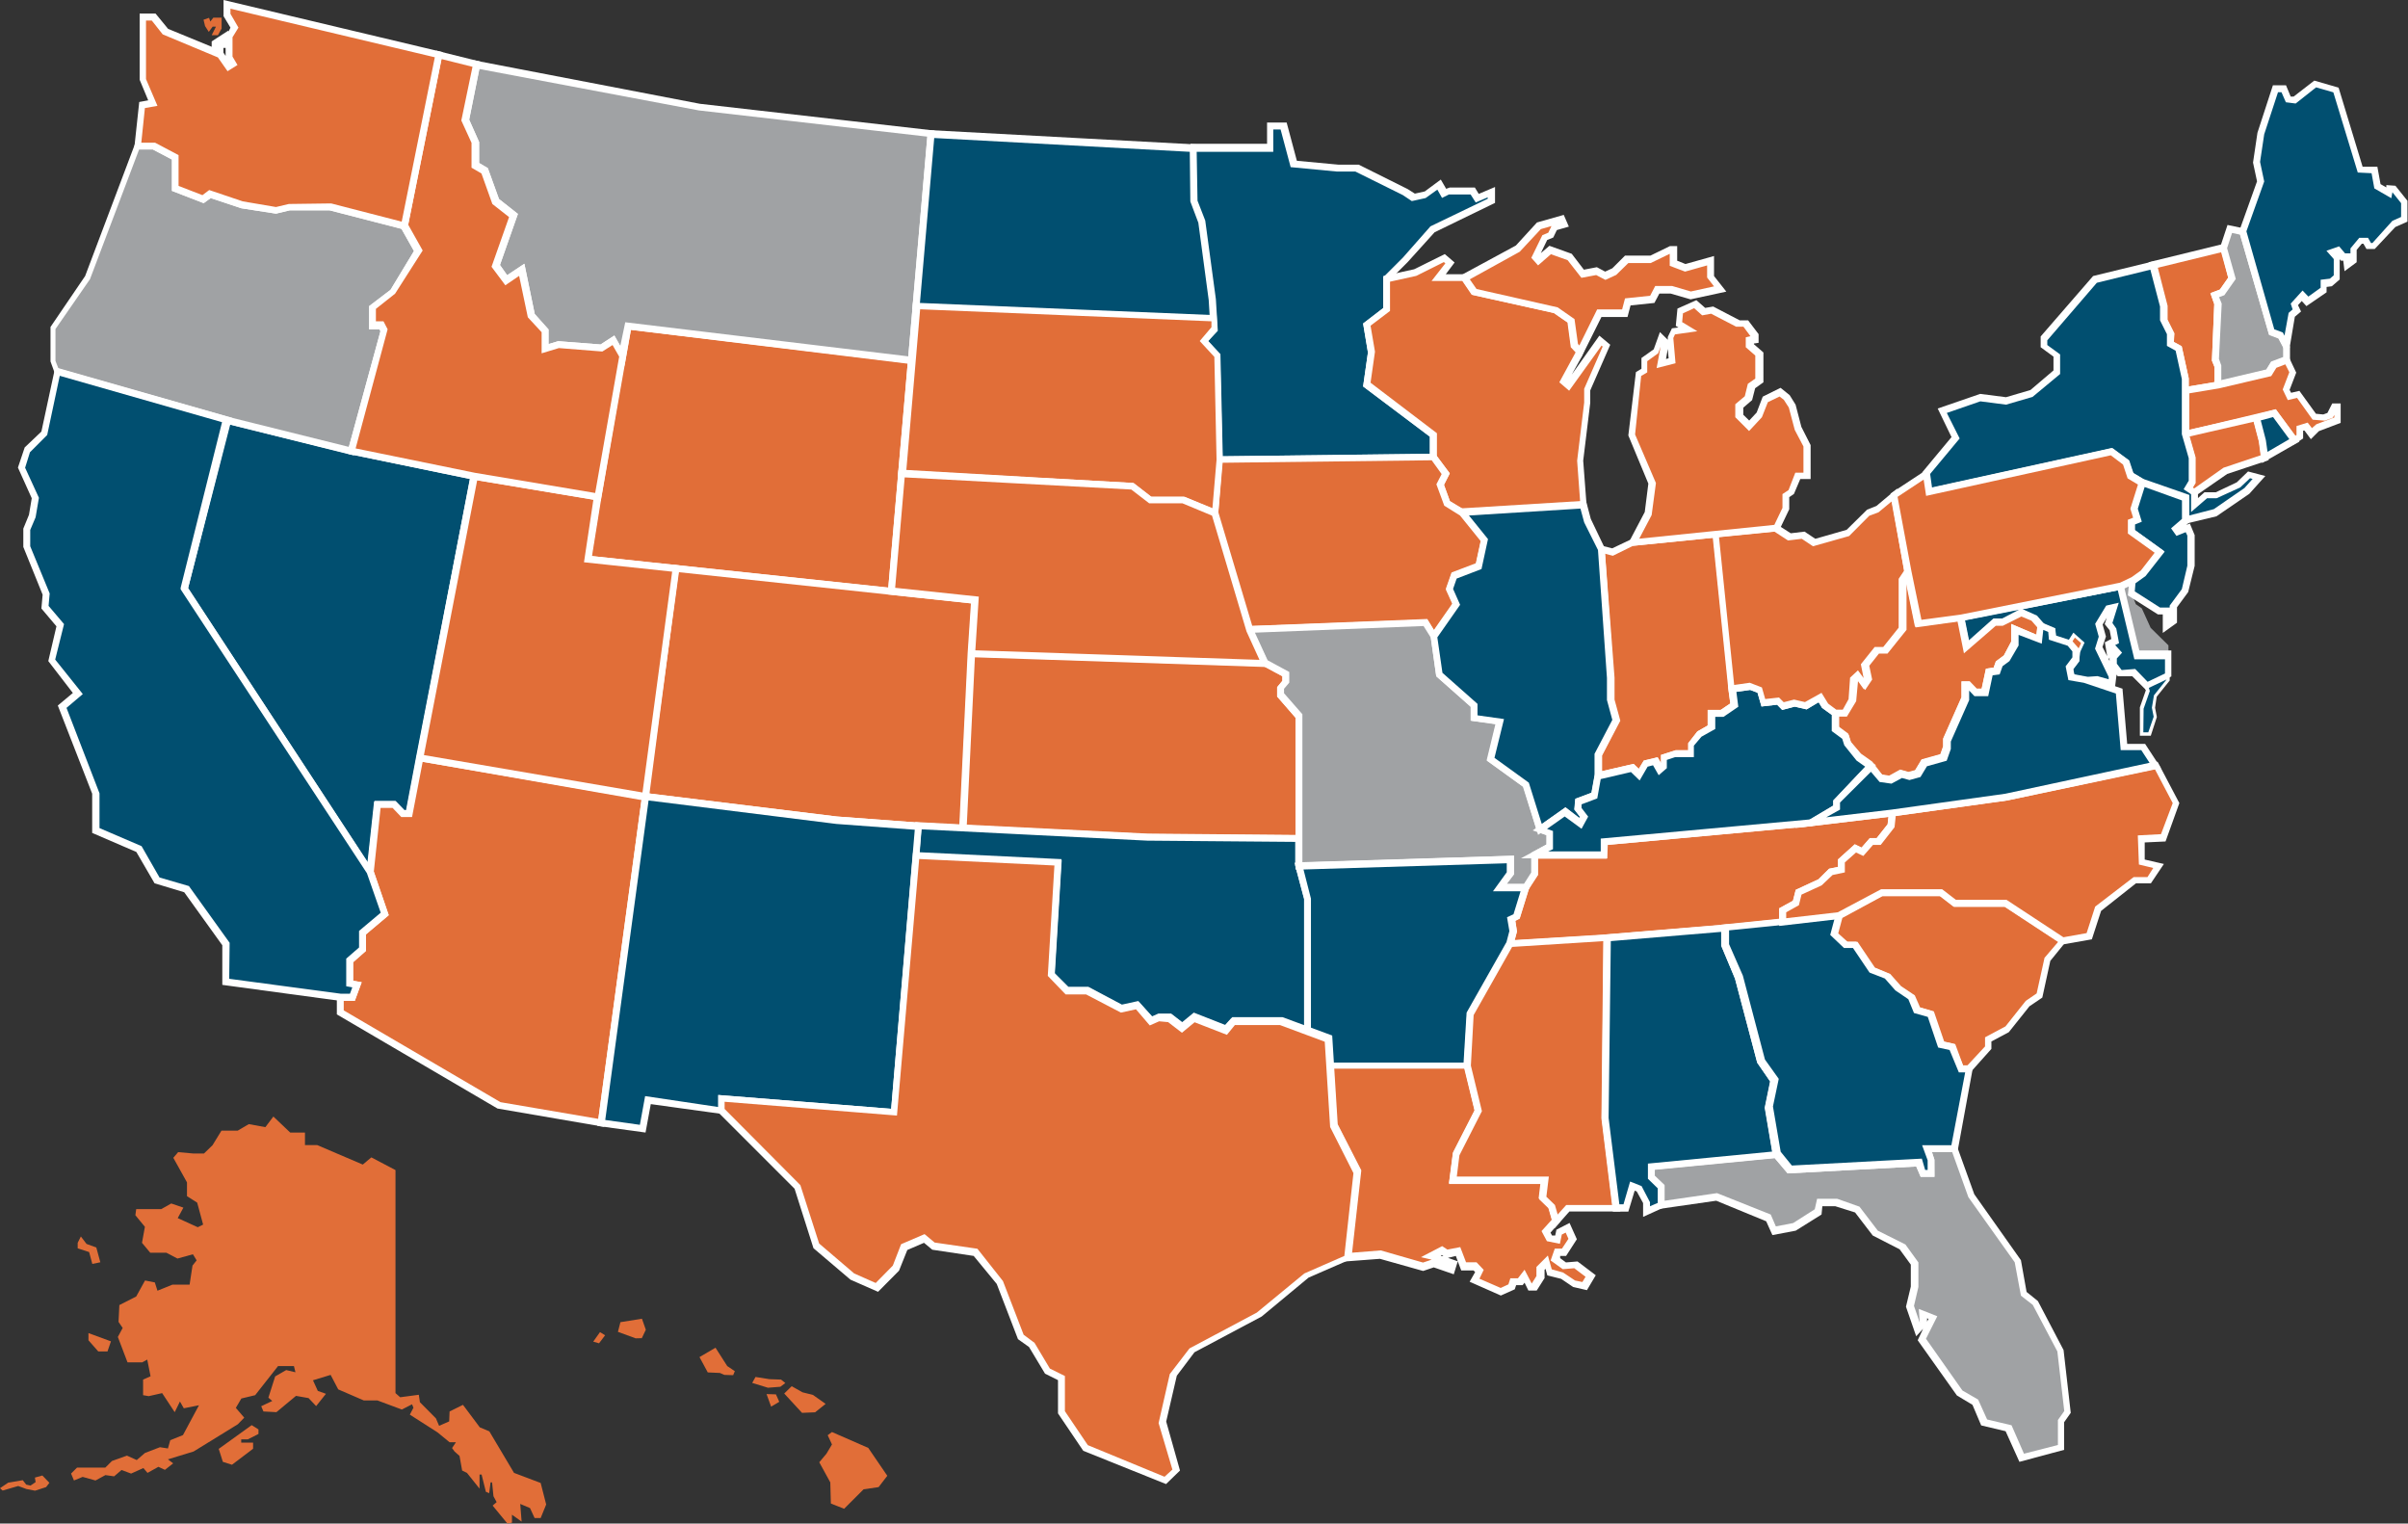 <svg id="Layer_1" data-name="Layer 1" xmlns="http://www.w3.org/2000/svg" viewBox="0 0 174.5 110.39"><rect x="0" y="0" width="174.5" height="110.39" fill="#333333" stroke="none"/><defs><style>.cls-1{fill:#e16e38;}.cls-2{fill:#fff;}.cls-3{fill:#a0a2a4;}.cls-4{fill:#014f70;}</style></defs><g id="Wyoming"><polygon class="cls-1" points="45.51 23.63 45.13 25.79 43.33 36 42.61 40.51 48.99 41.19 64.6 42.85 66.05 26.09 45.51 23.63"/><path class="cls-2" d="M64.82,43.12l-22.5-2.39L43.08,36l2.23-12.61,21,2.53ZM42.9,40.29l21.47,2.28,1.41-16.26L45.72,23.9,43.58,36.05Z"/></g><g id="Montana"><polygon class="cls-3" points="66.39 22.19 66.39 22.19 67.47 9.68 50.67 7.77 34.55 4.66 33.7 8.7 34.43 10.29 34.43 11.96 35.11 12.35 35.91 14.58 37.2 15.59 35.91 19.24 36.65 20.28 37.78 19.52 38.47 22.87 39.5 23.97 39.5 25.27 40.48 24.98 43.59 25.22 44.48 24.66 45.13 25.79 45.51 23.63 66.05 26.09 66.39 22.19 66.39 22.19"/><path class="cls-2" d="M45.25,26.52,44.39,25l-.74.47-3.15-.25-1.25.38V24.07l-1-1.08-.63-3-1,.68-1-1.34,1.27-3.6-1.21-.95-.79-2.21-.72-.42V10.35l-.74-1.62.91-4.36L50.72,7.52l17,1.94L66.27,26.38l-.25,0L45.72,23.9Zm.06-3.17,20.51,2.47L67.2,9.9,50.64,8,34.74,5,34,8.67l.72,1.62v1.52l.63.37.81,2.24,1.37,1.08-1.3,3.7.52.74L38,19.11l.75,3.64,1,1.12v1.06l.7-.21,3.07.24,1-.65.43.76Z"/></g><g id="North_Dakota" data-name="North Dakota"><polygon class="cls-4" points="87.11 16.03 86.53 14.55 86.47 10.71 67.47 9.68 66.39 22.19 87.95 23.08 87.86 21.67 87.11 16.03"/><path class="cls-2" d="M88.22,23.34l-22.11-.92,1.13-13,19.48,1.05.06,4L87.35,16l.76,5.64ZM66.66,22l21,.87-.07-1.14-.75-5.59-.58-1.54L86.22,11,67.7,10Z"/></g><g id="Minnesota"><polygon class="cls-4" points="100.49 22.4 100.49 20.2 101.84 18.85 103.72 16.63 108.01 14.54 108.01 13.93 106.98 14.36 106.66 13.84 104.97 13.84 104.62 14.01 104.25 13.38 103.27 14.11 102.4 14.3 101.82 13.92 98.32 12.18 96.88 12.18 93.73 11.88 92.99 9.13 92.02 9.13 92.02 10.71 86.47 10.71 86.53 14.55 87.11 16.03 87.86 21.67 87.95 23.08 87.95 23.08 87.95 23.08 88 23.84 87.23 24.71 88.19 25.76 88.37 33.32 103.88 33.13 103.88 31.52 99.05 27.84 99.39 25.48 99.05 23.49 100.49 22.4"/><path class="cls-2" d="M88.12,33.57,88,25.86l-1.06-1.15.85-1-.13-2.07-.75-5.62-.58-1.51-.06-4.09h5.55V8.88h1.42l.74,2.77,3,.28h1.48l3.55,1.77.52.33.72-.16,1.16-.86.39.67.25-.09h1.83l.28.46,1.18-.5V14.7l-4.38,2.13L102,19l-1.29,1.29v2.22L99.32,23.6l.32,1.88-.32,2.25,4.81,3.66v2Zm-.56-8.86.88.95.17,7.4,15-.18V31.64L98.78,28l.35-2.46-.35-2.1,1.46-1.12V20.09l1.42-1.42,2-2.27,4.15-2V14.3l-.87.37-.37-.58H105l-.5.25-.34-.6-.85.61-1,.22-.66-.44-3.43-1.7H96.88l-3.35-.32L92.8,9.38h-.53V11H86.72l.06,3.54.56,1.44.77,5.69.14,2.3Z"/></g><g id="Wisconsin"><polygon class="cls-1" points="106.84 21.13 106.14 20.12 104.28 20.12 105.07 19.05 104.66 18.7 102.53 19.76 100.49 20.2 100.49 22.4 99.05 23.49 99.39 25.48 99.05 27.84 103.88 31.52 103.88 33.13 104.77 34.32 104.37 35.11 104.86 36.47 105.97 37.16 114.74 36.62 114.5 33.39 115 29.23 115 28.27 116.41 25.09 115.97 24.73 113.65 27.97 113.35 27.66 114.36 25.85 114.52 25.48 114.11 25.05 113.86 23.23 112.73 22.44 106.84 21.13"/><path class="cls-2" d="M105.9,37.41l-1.24-.77-.57-1.55.38-.74-.84-1.14V31.64L98.78,28l.35-2.46-.35-2.1,1.46-1.12V20l2.24-.49,2.22-1.1.71.61-.64.85h1.5l.72,1,5.88,1.33,1.22.85.26,1.84.46.5-.22.51-.69,1.24,2-2.82.79.66-1.45,3.31v.9l-.51,4.19.26,3.43Zm-.83-1.1,1,.59,8.44-.52-.22-3,.51-4.21v-1l1.34-3.06-.08-.07-2.35,3.27L113,27.7l1.18-2.17-.35-.37-.24-1.79-1-.69-5.94-1.32-.68-1h-2.23l1-1.28-.11-.09-2,1-1.9.42v2.12L99.32,23.6l.32,1.88-.32,2.25,4.81,3.66v1.66l.93,1.25-.42.83Z"/></g><g id="Iowa"><polygon class="cls-1" points="104.77 34.32 103.88 33.13 88.37 33.32 88.03 37.17 90.56 45.65 103.29 45.15 103.92 46.15 105.54 43.82 105.05 42.72 105.38 41.75 107.17 41.08 107.58 39.16 105.97 37.16 104.86 36.47 104.37 35.11 104.77 34.32"/><path class="cls-2" d="M103.91,46.6l-.75-1.2-12.78.5-2.6-8.7.36-4.13L104,32.88l1.06,1.42-.42.83.43,1.18,1.09.69,1.69,2.09-.47,2.17-1.8.69-.26.75.51,1.15Zm-.48-1.71.5.8,1.33-1.9-.48-1.06.41-1.17,1.76-.67.36-1.67-1.51-1.87-1.14-.71-.57-1.55.38-.74-.72-1-15.15.18-.31,3.59,2.46,8.24Z"/></g><g id="Colorado"><polygon class="cls-1" points="64.6 42.85 48.99 41.19 46.77 57.71 60.63 59.41 66.56 59.85 69.8 60.02 70.41 47.37 70.67 43.49 64.6 42.85"/><path class="cls-2" d="M70,60.29l-3.5-.19-5.93-.44L46.49,57.92l2.28-17,22.16,2.36-.27,4.11Zm-23-2.8,13.61,1.67,5.91.44,3,.16.6-12.41.24-3.63L49.2,41.46Z"/></g><g id="Kansas"><polygon class="cls-1" points="69.8 60.02 83.16 60.68 94.13 60.77 94.13 51.9 92.8 50.37 92.8 49.87 93.19 49.42 93.19 48.89 91.67 48.08 70.41 47.37 69.8 60.02"/><path class="cls-2" d="M94.38,61l-11.22-.1-13.62-.67.64-13.15,21.61.74,1.64.89v.77l-.38.45v.32l1.33,1.52ZM70.06,59.79l13.11.64,10.71.09V52l-1.33-1.53v-.68l.38-.46V49l-1.33-.72-20.95-.7Z"/></g><g id="Nevada"><polygon class="cls-4" points="25.46 32.68 16.46 30.44 13.36 42.65 26.84 63.19 27.36 58.31 28.05 58.31 28.55 58.31 29.19 58.97 29.65 58.97 30.43 54.91 34.38 34.51 25.46 32.68"/><path class="cls-2" d="M27,63.91,13.09,42.7l0-.11,3.16-12.45,9.25,2.3,9.15,1.87L29.86,59.22h-.78l-.63-.66h-.87ZM13.63,42.61l13,19.86.48-4.41h1.52l.64.66h.15l.73-3.86,3.91-20.15L25.4,32.92l-8.76-2.17Z"/></g><g id="Arizona"><polygon class="cls-1" points="46.7 57.7 30.43 54.91 29.65 58.97 29.19 58.97 28.55 58.31 27.36 58.31 26.84 63.19 27.88 66.24 26.27 67.6 26.27 68.79 25.34 69.61 25.34 71.27 25.87 71.36 25.53 72.27 24.66 72.27 24.66 73.36 36.18 80.1 43.58 81.36 46.77 57.71 46.7 57.7"/><path class="cls-2" d="M43.79,81.65l-7.74-1.33L24.41,73.5V72h.95l.17-.46-.44-.08v-2l.93-.81v-1.2l1.57-1.32-1-2.94.56-5.16h1.52l.64.66h.15l.78-4.1,16.82,2.87Zm-7.52-1.79,7.09,1.21,3.13-23.15L30.63,55.2l-.77,4h-.78l-.63-.66h-.87l-.49,4.61,1.08,3.15-1.65,1.39V68.9l-.93.82v1.34l.62.11-.5,1.35h-.8v.69Z"/></g><g id="Utah"><polygon class="cls-1" points="46.7 57.7 46.77 57.71 48.99 41.19 42.61 40.51 43.33 36 34.38 34.51 30.43 54.91 46.7 57.7"/><path class="cls-2" d="M47,58l-.34,0L30.14,55.11l4-20.89,9.44,1.58-.72,4.49,6.37.68ZM30.72,54.71l15.84,2.71,2.15-16-6.39-.68L43,36.21,34.58,34.8Z"/></g><g id="Oklahoma"><polygon class="cls-4" points="94.13 62.73 94.13 60.77 83.16 60.68 69.8 60.02 66.56 59.85 66.38 62.01 76.67 62.5 76.19 70.61 77.32 71.8 78.77 71.8 81.27 73.14 82.41 72.89 83.39 74.02 83.95 73.77 84.75 73.82 85.65 74.51 86.52 73.79 88.83 74.69 89.37 74.02 92.8 74.02 94.77 74.76 94.77 65.11 94.13 62.73"/><path class="cls-2" d="M95,75.12l-2.26-.85H89.49l-.58.71-2.34-.91-.92.76-1-.77L84,74l-.68.3-1-1.17-1.09.24L78.7,72.05H77.22l-1.29-1.34.48-8-10.3-.49.22-2.66,3.48.18,13.36.66,11.21.1v2.16L95,65.11Zm-5.77-1.35,3.64,0,1.63.61V65.14l-.64-2.41V61l-10.72-.09-16.37-.82-.14,1.66,10.29.5-.5,8.25,1,1,1.45,0,2.43,1.29,1.19-.26,1,1.11.45-.2.93,0,.8.62.84-.69,2.27.89Z"/></g><g id="New_Mexico" data-name="New Mexico"><polygon class="cls-4" points="46.77 57.71 43.58 81.36 46.57 81.78 46.95 79.7 52.3 80.5 52.3 79.61 64.81 80.56 66.38 62.01 66.56 59.85 60.63 59.41 46.77 57.71"/><path class="cls-2" d="M46.78,82.06l-3.49-.48,3.27-24.15,14.1,1.73,6.16.46L66.63,62,65,80.83l-12.49-1v.91L47.16,80Zm-2.92-.91,2.51.35.38-2.08,5.3.79v-.87l12.53,1,1.71-20.22-5.68-.42L47,58Z"/></g><g id="Delaware"><polygon class="cls-3" points="157.14 47.52 157.14 46.76 155.85 45.49 155.21 44.08 154.78 43.78 154.47 43.01 154.56 42.04 153.66 42.46 154.87 47.52 157.14 47.52"/></g><g id="Maryland"><polygon class="cls-4" points="154.87 47.52 153.66 42.46 142.1 44.77 142.53 46.91 144.58 45.09 145.19 45.09 146.52 44.39 147.41 44.76 147.94 45.37 148.74 45.71 148.79 46.26 150.06 46.66 150.36 46.2 150.81 46.6 150.52 47.21 150.47 47.82 150.01 48.43 150.16 49.1 151.13 49.27 152.03 49.23 153.08 49.51 153.14 48.99 152.09 46.94 152.35 46.1 152.1 45.2 152.79 44.06 153.17 43.97 152.8 45.15 153.12 45.55 153.28 46.42 152.8 46.66 152.9 47.27 153.16 46.95 153.44 47.25 153.16 47.56 153.1 48.12 153.59 48.77 154.63 48.75 155.57 49.73 157.14 48.99 157.14 47.52 154.87 47.52"/><path class="cls-2" d="M155.52,50l-1-1-1.05,0-.09-.12,0,0-.11.89L152,49.48l-.86,0-1.2-.2-.2-1,.49-.65.07-.62.2-.43-.09-.09-.24.38-1.61-.52-.05-.56-.76-.34-.49-.57-.73-.3-1.34.67h-.51l-2.31,2-.56-2.82,12-2.4,1.22,5.1h2.32v1.88Zm-.79-1.53.9.93,1.26-.6V47.77h-2.22l-1.2-5-6.92,1.38,1,.47.49.56.89.38.05.53.92.3.35-.55.81.72-.34.73-.05.64-.44.58.08.39.81.15.88-.06.81.23,0-.17L151.82,47l.27-.87-.26-.93.8-1.32.91-.21-.46,1.47.28.4.2,1.06-.28.14.5.55-.38.42,0,.38.35.46Zm-1.92-.71.06.13,0-.25Zm-.45-.88.34.66-.17-1,.47-.24-.12-.63-.36-.45.15-.46-.3.49.24.87Zm-10-1.94.3,1.47,1.8-1.6h.64l1.3-.68Z"/></g><g id="Vermont"><polygon class="cls-1" points="160.72 27.9 160.72 26.52 160.55 26.08 160.71 22.01 160.5 21.39 161.03 21.18 161.75 20.17 161.13 17.97 156.01 19.22 156.78 22.16 156.78 23.21 157.28 24.16 157.28 24.93 157.88 25.26 158.36 27.48 158.36 28.29 160.72 27.9"/><path class="cls-2" d="M158.11,28.59V27.48l-.45-2.05-.63-.35v-.85l-.5-1v-1L155.7,19l5.6-1.37.72,2.54-.83,1.18-.38.14L161,22V22l-.16,4,.17.48v1.59Zm-.58-3.8.57.31.51,2.32V28l1.86-.31V26.57l-.18-.44.17-4.09-.28-.8.69-.26.6-.86L161,18.27l-4.63,1.13.71,2.76v1l.5,1Z"/></g><g id="New_Hampshire" data-name="New Hampshire"><polygon class="cls-3" points="160.72 27.9 164.39 27.03 164.75 26.45 165.7 26.09 165.7 25.11 165.28 24.32 164.63 24.08 162.52 16.78 161.59 16.59 161.13 17.97 161.75 20.17 161.03 21.18 160.5 21.39 160.71 22.01 160.55 26.08 160.72 26.52 160.72 27.9"/><path class="cls-2" d="M160.47,28.21V26.57l-.18-.44.17-4.09-.28-.8.69-.26.6-.86-.6-2.16.55-1.66,1.3.27,2.12,7.32.62.23.49,1v1.15l-1,.39-.37.6ZM160.8,26l.17.48v1.06l3.26-.77.35-.57.87-.33v-.74l-.34-.64-.68-.26L162.33,17l-.58-.12-.36,1.1.63,2.23-.83,1.18-.38.14L161,22V22Z"/></g><g id="Massachusetts"><polygon class="cls-1" points="167.69 30.17 166.53 28.55 165.89 28.7 165.65 28.21 166.13 26.96 165.7 26.09 164.75 26.45 164.39 27.03 160.72 27.9 158.36 28.29 158.36 31.46 163.52 30.28 164.82 29.94 166.27 31.89 166.68 31.66 166.64 31.05 167.1 30.91 167.48 31.4 167.91 30.97 169.37 30.42 169.37 29.43 169.16 29.43 168.84 30.07 168.39 30.23 167.69 30.17"/><path class="cls-2" d="M166.2,32.22l-1.48-2-1.13.3-5.48,1.25V28.08l2.57-.43,3.55-.84.35-.57,1.24-.47L166.4,27l-.48,1.25.11.21.6-.14,1.2,1.66.53.05.3-.11.35-.69h.61v1.41l-1.58.6-.58.58L167,31.2l-.1,0,0,.57Zm-1.28-2.57,1.42,1.92.08-.05,0-.65.81-.25.31.4.32-.28,1.3-.49v-.19l-.11.21-.58.21-.88-.07-1.13-1.58-.67.16-.37-.77.48-1.25-.29-.57-.65.25-.37.6-3.78.89-2.16.36v2.65L163.47,30Z"/></g><g id="Connecticut"><polygon class="cls-1" points="163.96 31.95 163.52 30.28 158.36 31.46 158.86 33.16 158.86 34.9 158.57 35.37 159.03 35.68 161.24 34.1 164.12 33.15 163.96 31.95"/><path class="cls-2" d="M159,36l-.79-.53.37-.62V33.2l-.56-1.92L163.7,30l.51,1.94.19,1.4-3,1Zm-.12-.68.11.08,2.14-1.51,2.69-.9-.13-1-.38-1.43-4.66,1.07.43,1.52V35Z"/></g><g id="New_York" data-name="New York"><polygon class="cls-4" points="162.98 34.41 162.23 35.13 160.63 35.89 159.85 35.89 159.03 36.61 159.03 35.68 158.57 35.37 158.86 34.9 158.86 33.16 158.36 31.46 158.36 28.29 158.36 27.48 157.88 25.26 157.28 24.93 157.28 24.16 156.78 23.21 156.78 22.16 156.01 19.22 151.81 20.25 148.11 24.54 148.11 25.1 149.04 25.78 149.04 26.99 147.24 28.52 145.37 29.07 143.5 28.82 140.75 29.77 141.73 31.73 139.58 34.32 139.76 35.63 153 32.72 154.04 33.51 154.36 34.46 155.21 34.97 158.4 36.08 158.4 37.71 160.53 37.17 162.79 35.61 163.7 34.6 162.98 34.41"/><path class="cls-2" d="M158.15,38V36.26l-3-1.06-1-.57-.33-1-.89-.67-13.38,2.94-.25-1.68,2.12-2.55-1-2.07,3.08-1.06,1.87.24,1.77-.52,1.67-1.42v-1l-.93-.68v-.78L151.68,20l4.51-1.1.84,3.24v1l.5,1v.63l.57.31.51,2.32v4l.5,1.74V35l-.2.33.37.25v.51l.47-.42h.82l1.52-.72.82-.79,1.25.33L163,35.78l-2.38,1.63Zm-3.58-3.75.77.46,3.31,1.15v1.49l1.78-.46,2.22-1.53.59-.66-.19-.05-.71.67-1.71.78h-.69l-1.16,1V35.81l-.54-.36.37-.62V33.2l-.5-1.74v-4l-.45-2.05-.63-.35v-.85l-.5-1v-1l-.7-2.67-3.88.95-3.59,4.17V25l.93.68V27.1l-2,1.66-1.92.56-1.86-.24-2.43.84.93,1.85-2.19,2.63.13.93,13.08-2.87,1.21.89Z"/></g><g id="Tennessee"><polygon class="cls-1" points="110.67 64.3 110.57 64.3 109.92 66.39 109.53 66.58 109.67 67.47 109.42 68.39 116.46 67.95 125 67.24 129.16 66.81 129.16 65.95 130.11 65.42 130.31 64.64 131.88 63.92 132.64 63.17 133.41 63.01 133.41 62.38 134.42 61.47 134.94 61.71 135.58 60.97 136.14 60.97 137.05 59.84 137.16 58.9 137.16 58.9 131.24 59.61 116.22 60.99 116.22 61.94 111.21 61.94 111.21 63.29 110.57 64.3 110.67 64.3"/><path class="cls-2" d="M109.09,68.66l.33-1.2-.17-1,.47-.22.51-1.66h-.11l.22-.36,0-.14h0l.53-.83V61.69h5v-.93l15.25-1.4,6.22-.74-.15,1.32-1,1.28h-.56l-.7.8-.53-.25-.81.72v.72l-.89.19-.79.75-1.46.67-.19.77-.92.51V67l-4.38.45-8.55.71Zm.72-1.94.12.77-.17.62,6.69-.41L125,67l3.93-.4v-.78l1-.55.2-.79,1.64-.76.78-.77.64-.13v-.54l1.22-1.1.49.24.6-.69H136l.79-1,.06-.54-5.6.67-14.8,1.36v1h-5v1.17l-.66,1-.67,2.16Z"/></g><g id="Missouri"><polygon class="cls-3" points="90.56 45.65 91.67 48.08 93.19 48.89 93.19 49.42 92.8 49.87 92.8 50.37 94.13 51.9 94.13 60.77 94.13 62.73 109.47 62.26 109.47 63.25 108.68 64.3 110.57 64.3 111.21 63.29 111.21 61.94 112.32 61.34 112.32 60.34 111.6 60.09 110.58 56.86 108.01 55.02 108.68 52.27 106.82 52.01 106.82 51.07 104.32 48.91 103.92 46.15 103.29 45.15 90.56 45.65"/><path class="cls-2" d="M110.71,64.55h-2.53l1-1.38v-.65L93.88,63V52l-1.33-1.53v-.68l.38-.46V49l-1.46-.78-1.29-2.85,13.25-.52.74,1.22.38,2.67L107.07,51v.83l1.92.27-.69,2.85,2.49,1.8,1,3.18.77.27v1.32l-1.11.61v1.27Zm-1.53-.5h1.25l.53-.83V61.79l1.11-.6v-.68l-.67-.23-1-3.26-2.63-1.9.64-2.64-1.8-.25v-1L104.08,49l-.4-2.81-.52-.83-12.22.48.92,2,1.57.85v.77l-.38.45v.32l1.33,1.52V62.47L109.72,62v1.34Z"/></g><g id="District_of_Columbia" data-name="District of Columbia"><polygon class="cls-1" points="150.81 46.6 150.36 46.2 150.06 46.66 150.52 47.21 150.81 46.6"/></g><g id="West_Virginia" data-name="West Virginia"><polygon class="cls-1" points="138.95 56.01 139.42 55.23 140.81 54.85 141.07 54.11 141.07 53.61 142.43 50.59 142.43 49.62 142.67 49.62 143.17 50.15 143.84 50.15 144.16 48.67 144.7 48.59 144.88 48.07 145.45 47.66 146.03 46.6 146.04 45.58 147.83 46.35 147.94 45.37 147.41 44.76 146.52 44.39 145.19 45.09 144.58 45.09 142.53 46.91 142.1 44.77 139.02 45.18 138.24 41.4 137.83 42.02 137.83 45.55 136.58 47.11 135.96 47.11 135.12 48.18 135.32 49.22 135.07 49.59 134.61 48.95 134.32 49.22 134.21 50.73 133.69 51.67 133 51.67 133 52.85 133.71 53.39 133.89 53.94 134.66 54.85 135.53 55.48 136.27 56.36 136.96 56.45 137.74 56.03 138.31 56.19 138.95 56.01"/><path class="cls-2" d="M137,56.71l-.86-.12-.82-1-.82-.58L133.65,54l-.15-.47-.76-.56V51.42h.8l.42-.76.11-1.56.57-.53.41.56-.2-1,1-1.25h.62l1.12-1.4V41.94l.79-1.18.85,4.14,3.08-.41.39,1.95,1.8-1.6h.64l1.38-.72,1.09.48.6.69L148,46.71,146.28,46l0,.77-.66,1.13-.5.37-.21.59-.51.07-.32,1.51h-1l-.38-.4,0,.69-1.33,3,0,.54-.3.85-1.43.4-.47.78-.8.22-.54-.15Zm-.61-.59.51.08.8-.44.6.17.48-.13.47-.78,1.36-.38.2-.57,0-.56,1.33-3V49.37h.59l.51.53h.36l.31-1.45.56-.08.16-.45.58-.43.53-1V45.21l1.83.78.06-.54-.42-.48-.73-.3-1.34.67h-.51l-2.31,2-.47-2.34-3.08.41-.7-3.42,0,.05v3.55l-1.38,1.72h-.62l-.7.88.21,1-.51.76-.51-.71h0l-.14,1.52-.58,1.07h-.6v.81l.69.51.18.58.74.87.82.58Z"/></g><g id="Arkansas"><polygon class="cls-4" points="108.68 64.3 109.47 63.25 109.47 62.26 94.13 62.73 94.77 65.11 94.77 74.76 96.25 75.3 96.37 77.25 106.33 77.25 106.54 73.5 109.42 68.39 109.67 67.47 109.53 66.58 109.92 66.39 110.57 64.3 108.68 64.3"/><path class="cls-2" d="M106.57,77.5H96.14l-.13-2-1.49-.54v-9.8l-.71-2.65L109.72,62v1.34l-.54.71h1.73l-.78,2.51-.32.16.12.77-.26,1-2.88,5.12Zm-10-.5h9.49l.22-3.63,2.89-5.11.21-.8-.17-1,.47-.22.51-1.66h-2l1-1.38v-.65L94.46,63,95,65.11v9.48l1.47.53Z"/></g><g id="New_Jersey" data-name="New Jersey"><polygon class="cls-4" points="155.21 34.97 154.62 36.83 154.87 37.62 154.43 37.8 154.43 38.52 156.48 39.99 155.29 41.51 154.56 42.04 154.47 43.01 156.45 44.27 156.98 44.27 156.98 45.37 157.5 44.99 157.5 43.92 158.37 42.76 158.79 41.01 158.79 38.75 158.56 38.23 157.84 38.53 157.69 38.32 158.4 37.71 158.4 36.08 155.21 34.97"/><path class="cls-2" d="M156.73,45.86V44.52h-.35l-2.18-1.38.12-1.24.8-.57,1-1.29-1.94-1.39v-1l.38-.15-.2-.65.69-2.19,3.6,1.26v1.93l-.22.19.26-.11.35.84V41l-.47,1.9L157.76,44v1.12Zm-.2-1.84h.7v.86l0,0v-1l.88-1.19.4-1.7V38.81l-.12-.25-.67.27-.39-.55.79-.68V36.26l-2.78-1-.49,1.54.29.94-.49.2v.42l2.15,1.55-1.39,1.77-.65.46-.06.71Z"/></g><g id="Oregon"><polygon class="cls-3" points="16.46 30.44 16.46 30.44 25.46 32.68 27.84 23.94 27.65 23.58 27 23.58 27 22.3 28.49 21.13 30.33 18.19 29.3 16.37 23.94 14.99 21.02 14.99 20.05 15.22 17.59 14.84 15.29 14.07 14.78 14.44 12.77 13.66 12.77 11.41 11.2 10.59 10 10.59 6.38 20.15 3.86 23.77 3.86 26.19 4.14 26.92 16.46 30.44 16.46 30.44"/><path class="cls-2" d="M25.64,33l-9.25-2.3L4,27.13l-.34-.94v-2.5L6.17,20l3.65-9.67,1.5,0,1.7.9v2.23l1.73.67.49-.37,2.43.82L20,15l.93-.22h3l5.5,1.42,1.15,2-2,3.13-1.39,1.1v.9h.55l.3.58ZM16.52,30.2l8.76,2.18L27.57,24l-.07-.14h-.75V22.18L28.3,21,30,18.19l-.9-1.6-5.23-1.35H21l-1,.24-2.51-.39-2.22-.74-.51.37-2.3-.89V11.56l-1.38-.73h-1l-3.56,9.4-2.5,3.61v2.31l.22.56Z"/></g><g id="Maine"><polygon class="cls-4" points="174.25 15.91 174.25 14.66 173.5 13.72 173.17 13.69 173.11 14 172.29 13.52 172.07 12.34 171.03 12.29 169.27 6.52 167.77 6.08 166.28 7.24 165.82 7.18 165.49 6.42 164.9 6.42 163.84 9.66 163.52 11.77 163.82 13.16 162.52 16.78 164.63 24.08 165.28 24.32 165.7 25.11 166.12 22.83 166.48 22.52 166.27 22.08 166.83 21.45 167.21 21.86 168.39 21.02 168.39 20.54 168.91 20.47 169.34 20.11 169.34 18.67 168.99 18.28 169.4 18.14 169.8 18.61 170.07 18.61 170.14 19.16 170.57 18.84 170.57 18.04 171.07 17.43 171.45 17.43 171.67 17.81 172.02 17.81 173.47 16.26 174.25 15.91"/><path class="cls-2" d="M165.81,25.86l-.7-1.33-.68-.26-2.17-7.5,1.3-3.63-.29-1.36.32-2.16,1.12-3.44h.95L166,7l.21,0,1.5-1.16,1.76.51,1.74,5.73,1.07,0,.23,1.26.42.24,0-.17.66.05.87,1.09v1.51l-.88.39-1.49,1.59h-.6l-.22-.38h-.12l-.37.45V19l-.88.65-.09-.76h-.17l-.09-.11v1.47l-.57.49-.38.05v.39l-1.46,1-.34-.37-.27.3.22.46-.45.38Zm-1-2,.62.23.12.23.3-1.65.29-.25L166,22l.86-.95.42.44.89-.64v-.58l.67-.08.28-.24V18.77l-.53-.6.92-.32.43.51h.39l0,.19V18l.64-.77h.63l.22.38h.1L173.37,16l.63-.28v-1l-.63-.79-.08.43-1.23-.71-.2-1.1-1-.05-1.77-5.81-1.25-.36L166.36,7.5l-.71-.09-.32-.73h-.25l-1,3.05-.3,2,.3,1.42-1.29,3.61Z"/></g><g id="California"><polygon class="cls-4" points="26.84 63.19 13.36 42.65 16.46 30.44 4.14 26.92 3.19 31.4 1.95 32.63 1.55 33.91 2.55 36.1 2.32 37.44 1.93 38.35 1.94 39.63 3.35 43.06 3.26 44.01 4.36 45.31 3.77 47.85 5.63 50.25 4.49 51.2 6.93 57.46 6.93 60.18 10.05 61.53 11.36 63.81 13.51 64.44 16.36 68.41 16.36 71.14 24.66 72.27 25.53 72.27 25.87 71.36 25.34 71.27 25.34 69.61 26.27 68.79 26.27 67.6 27.88 66.24 26.84 63.19"/><path class="cls-2" d="M25.71,72.52H24.66l-8.55-1.16V68.49l-2.76-3.84L11.2,64,9.88,61.73l-3.2-1.38V57.51L4.19,51.12l1.09-.91L3.5,47.9l.59-2.52L3,44.09l.09-1-1.4-3.46V38.3l.41-1,.2-1.2-1-2.22.49-1.46L3,31.27l1-4.66,12.81,3.66L13.63,42.61l13.44,20.5,1.1,3.21-1.65,1.39V68.9l-.93.82v1.34l.62.11Zm-9.1-1.6L24.69,72h.67l.17-.46-.44-.08v-2l.93-.81v-1.2l1.57-1.32-1-2.86L13.09,42.7l0-.11,3-12L4.33,27.23l-.91,4.29L2.17,32.77l-.35,1.12,1,2.18-.24,1.41-.39.92v1.18L3.6,43l-.08.9,1.12,1.32L4,47.79,6,50.29l-1.18,1,2.39,6.19V60l3.05,1.31,1.3,2.27,2.13.62,2.95,4.11Z"/></g><g id="Florida"><polygon class="cls-3" points="139.02 84.26 129.65 84.76 128.72 83.66 119.67 84.54 119.67 85.31 120.38 85.99 120.38 87.32 124.4 86.75 128.13 88.23 128.54 89.18 130.03 88.9 131.73 87.81 131.88 87.15 133.06 87.15 134.59 87.69 135.92 89.42 137.84 90.32 138.73 91.55 138.73 93.25 138.4 94.63 138.98 96.32 139.37 95.9 139.32 95.14 140.05 95.43 139.28 97.06 142.04 100.97 143.16 101.62 143.77 103.06 145.54 103.49 146.48 105.63 149.33 104.9 149.33 102.97 149.8 102.31 149.29 97.85 147.46 94.38 146.63 93.75 146.21 91.36 142.85 86.65 141.62 83.23 139.65 83.23 139.94 84.03 139.94 85.02 139.35 85.02 139.02 84.26"/><path class="cls-2" d="M146.34,105.92l-1-2.22-1.77-.42-.63-1.49-1.13-.68-2.84-4,.39-.83-.5.54-.74-2.14.35-1.46V91.63l-.81-1.11-1.95-1-1.28-1.67L133,87.4h-.94L132,88l-1.87,1.17-1.69.32-.45-1L124.37,87l-4.24.61V86.1l-.71-.69v-1.1l9.41-.91.93,1.1,9.42-.5.33.77h.18v-.7l-.4-1.09h2.5l1.28,3.55,3.38,4.78.41,2.3.82.66,1.86,3.55.52,4.55-.48.68v2ZM144,102.85l1.77.42.9,2.06,2.46-.63v-1.81l.46-.65-.5-4.32-1.78-3.37-.86-.67L146,91.46l-3.36-4.72-1.17-3.26H140l.18.55v1.24h-1l-.32-.75-9.32.5-.93-1.1-8.69.84v.44l.71.68V87l3.8-.55L128.32,88l.37.86,1.25-.24,1.57-1,.17-.76h1.46l1.61.57,1.33,1.74,2,1,.94,1.3v1.78l-.32,1.37.42,1.22,0,0-.07-1,1.34.53L139.57,97l2.64,3.75,1.14.66Zm-4.35-7.33v.24l.1-.2Z"/></g><g id="Louisiana"><polygon class="cls-1" points="112.89 90.75 113.36 90.77 113.67 90.33 113.99 89.82 113.62 89 113.01 89.32 112.89 89.87 112.31 89.75 112.06 89.28 112.77 88.48 112.46 87.42 111.8 86.78 111.95 85.52 105.28 85.52 105.52 83.65 107.12 80.5 106.33 77.25 96.37 77.25 96.64 81.62 98.34 84.94 97.65 91.14 100.04 90.95 103.12 91.84 103.9 91.58 105.19 92.02 105.33 91.55 104.72 91.33 103.69 91.1 104.49 90.68 104.84 90.91 105.66 90.75 106.06 91.81 106.89 91.81 107.21 92.15 106.86 92.76 108.76 93.6 109.52 93.24 109.64 92.87 110.17 92.87 110.48 92.47 110.87 93.26 111.17 93.26 111.63 92.54 111.63 91.9 112.08 91.45 112.28 92.21 113.17 92.43 114.08 93.05 114.84 93.2 115.26 92.48 114.19 91.67 113.36 91.73 112.71 91.26 112.89 90.75"/><path class="cls-2" d="M108.76,93.87l-2.26-1,.4-.7-.12-.12h-.89l-.25-.66-.29.94-1.45-.5-.77.26L100,91.21l-2.64.2L98.08,85l-1.69-3.34L96.11,77h10.42l.86,3.53-1.63,3.2-.19,1.54h6.67l-.18,1.42.62.6.37,1.25-.69.77.11.21.23,0,.09-.42.95-.49.53,1.18L113.49,91h-.43l0,.16.42.31.84-.07,1.32,1L115,93.48l-1-.23-.87-.59-1-.25-.13-.47-.07.06v.61l-.57.9h-.6l-.28-.57-.14.18h-.47l-.1.3Zm-1.55-1.22,1.54.67.56-.26.14-.44H110l.48-.62.52,1,.34-.54V91.8l.83-.83.28,1,.82.23.87.58.53.11.23-.38-.82-.62-.83.07-.88-.63.3-.86h.52l.47-.71-.2-.45-.28.14-.14.67-.94-.19-.39-.73.74-.82-.25-.87-.7-.68.13-1.1H105l.29-2.23,1.57-3.07-.72-3h-9.5l.25,4,1.71,3.34-.67,6,2.13-.17,3.06.88.63-.21-.78-.18,1.54-.8.38.25.93-.18.42,1.1H107l.52.55Zm-2.28-1.51.71.25L105.5,91Zm-.52-.13.19,0-.12-.08Z"/></g><g id="Mississippi"><polygon class="cls-1" points="116.33 81.02 116.46 67.95 109.42 68.39 106.54 73.5 106.33 77.25 107.12 80.5 105.52 83.65 105.28 85.52 111.95 85.52 111.8 86.78 112.46 87.42 112.77 88.48 113.61 87.53 117.13 87.53 116.33 81.02"/><path class="cls-2" d="M112.65,89l-.41-1.43-.7-.68.13-1.1H105l.29-2.23,1.57-3.07-.78-3.19.24-3.91,3-5.23,7.45-.46L116.57,81l.85,6.78h-3.69Zm-.59-2.29.62.6.2.69.62-.69h3.35L116.07,81l.14-12.81-6.63.42-2.79,4.94-.2,3.66.8,3.3-1.63,3.2-.19,1.54h6.67Z"/></g><g id="Alabama"><polygon class="cls-4" points="128.72 83.66 128.14 80.27 128.54 78.3 127.58 76.96 125.98 70.86 125 68.54 125 67.24 116.46 67.95 116.33 81.02 117.13 87.53 117.84 87.53 118.3 85.94 118.79 86.14 119.32 87.11 119.32 87.79 120.38 87.32 120.38 85.99 119.67 85.3 119.67 84.54 128.72 83.66"/><path class="cls-2" d="M119.07,88.17v-1l-.46-.84-.15-.06L118,87.79h-1.12l-.83-6.74.14-13.33,9-.75v1.52l1,2.28,1.6,6.08,1,1.4-.42,2,.62,3.61-9.09.88v.44l.71.68v1.61Zm-.94-2.56.83.33.61,1.17v.29l.56-.24V86.1l-.71-.69v-1.1l9-.87-.54-3.18.39-1.9L127.34,77l-1.61-6.09-1-2.39v-1l-8,.67L116.57,81l.78,6.26h.3Z"/></g><g id="Texas"><polygon class="cls-1" points="97.65 91.14 98.34 84.94 96.64 81.62 96.37 77.25 96.25 75.3 94.77 74.76 92.8 74.02 89.37 74.02 88.83 74.69 86.52 73.79 85.65 74.51 84.75 73.82 83.95 73.77 83.39 74.02 82.41 72.89 81.27 73.14 78.77 71.8 77.32 71.8 76.19 70.61 76.67 62.5 66.38 62.01 64.81 80.56 52.3 79.61 52.3 80.5 57.78 85.94 59.16 90.24 61.78 92.48 63.53 93.26 64.93 91.84 65.52 90.33 66.96 89.71 67.63 90.27 70.7 90.71 72.45 92.91 73.97 96.87 74.76 97.43 75.91 99.35 76.92 99.86 76.92 102.33 78.67 104.91 84.45 107.24 85.25 106.51 84.25 103.05 85 99.66 86.34 97.87 91.22 95.28 94.65 92.45 97.65 91.14"/><path class="cls-2" d="M84.5,107.53l-6-2.41-1.83-2.71V100l-.94-.47L74.57,97.6l-.8-.57-1.54-4L70.56,91l-3-.45-.6-.5-1.21.52-.6,1.5-1.52,1.53-2-.88-2.68-2.28-1.37-4.31L52.05,80.6V79.34l12.53,1,1.58-18.55,10.78.52-.5,8.25,1,1,1.45,0,2.43,1.29,1.19-.26,1,1.11.45-.2.93,0,.8.62.84-.69,2.27.89.5-.62,3.64,0,3.6,1.33.4,6.43,1.71,3.34-.72,6.42-3.1,1.35-3.4,2.82-4.87,2.59-1.28,1.7L84.51,103l1,3.55Zm-5.67-2.82L84.39,107l.57-.52-1-3.37.81-3.55,1.43-1.86,4.87-2.59,3.45-2.84L97.42,91l.66-6-1.69-3.34L96,75.48l-3.25-1.21H89.49l-.58.71-2.34-.91-.92.76-1-.77L84,74l-.68.3-1-1.17-1.09.24L78.7,72.05H77.22l-1.29-1.34.48-8-9.8-.47L65,80.83l-12.49-1v.52L58,85.87l1.36,4.23,2.54,2.17,1.56.69,1.24-1.26.6-1.55L67,89.42l.73.61,3.1.45,1.85,2.34,1.5,3.89.79.59,1.11,1.86,1.09.54v2.55Z"/></g><g id="South_Carolina" data-name="South Carolina"><polygon class="cls-1" points="145.33 65.45 141.65 65.45 140.63 64.68 136.29 64.68 133.22 66.34 132.86 67.71 133.72 68.49 134.41 68.49 135.64 70.31 136.72 70.74 137.53 71.64 138.48 72.28 138.88 73.2 139.87 73.48 140.61 75.69 141.43 75.87 142.09 77.45 142.68 77.45 144.1 75.92 144.1 75.31 145.5 74.57 146.94 72.72 147.82 72.13 148.36 69.55 149.48 68.18 145.33 65.45"/><path class="cls-2" d="M142.79,77.7h-.87l-.67-1.62-.83-.18-.75-2.22-1-.28-.41-1-.94-.64-.76-.86-1.11-.43-1.2-1.78h-.65l-1-.95.43-1.62,3.28-1.74h4.42l1,.77h3.67l4.44,2.92-1.26,1.55L148,72.28l-.93.63-1.5,1.88-1.26.67V76Zm-.53-.5h.31l1.28-1.38v-.66l1.48-.79,1.47-1.85.79-.54.57-2.58,1-1.17-3.85-2.53h-3.69l-1-.77h-4.2l-2.91,1.58-.3,1.12.68.61h.72l1.26,1.87,1.11.46.78.88,1,.67.38.87,1,.29.75,2.19.8.18Z"/></g><g id="Georgia"><polygon class="cls-4" points="133.22 66.34 129.16 66.81 125 67.24 125 68.54 125.98 70.86 127.58 76.96 128.54 78.3 128.14 80.27 128.72 83.66 129.65 84.76 139.02 84.26 139.35 85.02 139.94 85.02 139.94 84.03 139.65 83.23 141.62 83.23 142.68 77.45 142.09 77.45 141.43 75.87 140.61 75.69 139.87 73.48 138.88 73.2 138.48 72.28 137.53 71.64 136.72 70.74 135.64 70.31 134.41 68.49 133.72 68.49 132.86 67.71 133.22 66.34"/><path class="cls-2" d="M140.19,85.27h-1l-.32-.75-9.32.5-1.06-1.25-.59-3.51.39-1.9L127.34,77l-1.61-6.09-1-2.39V67l4.38-.45,4.43-.51-.42,1.58.68.61h.72l1.26,1.87,1.11.46.78.88,1,.67.38.87,1,.29.75,2.19.8.18.65,1.55H143l-1.15,6.28H140l.18.55Zm-.68-.5h.18v-.7l-.4-1.09h2.12l1-5.28h-.46l-.67-1.62-.83-.18-.75-2.22-1-.28-.41-1-.94-.64-.76-.86-1.11-.43-1.2-1.78h-.65l-1-.95.31-1.16-3.7.43-3.94.4v1l1,2.28,1.6,6.08,1,1.4-.42,2,.56,3.28.81,1,9.42-.5Z"/></g><g id="Indiana"><polygon class="cls-1" points="115.83 54.68 115.83 56.19 118.31 55.62 118.82 56.1 119.29 55.33 119.96 55.16 120.31 55.78 120.58 55.55 120.56 54.88 121.38 54.61 122.53 54.61 122.53 53.94 123.16 53.18 124.05 52.67 124.05 51.69 124.81 51.69 125.69 51.09 125.54 49.92 124.39 38.68 118.31 39.3 116.89 39.99 116.07 39.79 116.73 49.12 116.73 50.72 117.13 52.19 115.83 54.68"/><path class="cls-2" d="M115.58,56.51l0-1.94,1.26-2.41-.39-1.44v-1.6l-.68-9.66,1.06.27,1.43-.68,6.32-.64,1.18,11.48.17,1.32-1.07.73h-.6v.88l-1,.56-.55.65v.83h-1.36l-.6.2,0,.6-.59.51-.41-.72-.39.1-.58,1-.63-.61Zm.5-1.77v1.14l2.31-.53.38.36.36-.6,1-.24.25.43,0-.6,1.06-.34h.91v-.51L123,53l.75-.43V51.44h.94l.7-.47-.14-1-1.13-11-5.78.58-1.46.72-.57-.15.63,9v1.59l.42,1.53Z"/></g><g id="Illinois"><polygon class="cls-4" points="116.07 39.79 115.04 37.74 114.74 36.62 105.97 37.16 107.58 39.16 107.17 41.08 105.38 41.75 105.05 42.72 105.54 43.82 103.92 46.15 104.32 48.91 106.82 51.07 106.82 52.01 108.68 52.27 108.01 55.02 110.58 56.86 111.6 60.09 113.42 58.8 114.55 59.63 114.82 59.14 114.38 58.57 114.43 58.05 115.58 57.62 115.83 56.19 115.83 54.68 117.13 52.19 116.73 50.72 116.73 49.12 116.07 39.79"/><path class="cls-2" d="M111.46,60.49,110.36,57l-2.63-1.9.64-2.64-1.8-.25v-1L104.08,49l-.42-3,1.6-2.29-.48-1.06.41-1.17,1.76-.67.36-1.67-1.84-2.28,9.46-.58.35,1.32,1,2.09L117,49.1v1.59l.42,1.53-1.32,2.52v1.45l-.28,1.61-1.14.43,0,.26.48.63-.48.88-1.22-.89Zm-3.16-5.58,2.49,1.8.94,3,1.7-1.2,1,.77.06-.09-.41-.53.07-.77,1.17-.44.23-1.28V54.62l1.29-2.46-.39-1.44v-1.6l-.65-9.27-1-2-.27-1-8.08.5,1.38,1.71-.47,2.17-1.8.69-.26.75.51,1.15-1.65,2.36.37,2.57L107.07,51v.83l1.92.27Z"/></g><g id="North_Carolina" data-name="North Carolina"><polygon class="cls-1" points="156.23 55.44 145.4 57.76 137.16 58.9 137.05 59.84 136.14 60.97 135.58 60.97 134.94 61.71 134.42 61.47 133.41 62.38 133.41 63.01 132.64 63.17 131.88 63.92 130.31 64.64 130.11 65.42 129.16 65.95 129.16 66.81 133.22 66.34 136.29 64.68 140.63 64.68 141.65 65.45 145.33 65.45 149.48 68.18 151.4 67.83 152.05 65.84 154.7 63.79 155.74 63.78 156.42 62.72 155.19 62.44 155.13 60.77 156.73 60.69 157.67 58.17 156.23 55.44"/><path class="cls-2" d="M149.43,68.44l-4.17-2.74h-3.69l-1-.77h-4.2l-3.1,1.66-4.34.5V65.81l1-.55.2-.79,1.64-.76.78-.77.64-.13v-.54l1.22-1.1.49.24.6-.69H136l.79-1,.12-1,8.44-1.17,11-2.36,1.58,3-1,2.78-1.51.07,0,1.24,1.39.32L155.87,64h-1.08L152.26,66l-.67,2.06Zm-7.69-3.24h3.67l4.12,2.71,1.68-.3.62-1.92,2.79-2.14h1l.42-.66L155,62.64l-.08-2.11,1.68-.09.85-2.25-1.3-2.47L145.45,58l-8.07,1.12-.09.82-1,1.28h-.56l-.7.8-.53-.25-.81.72v.72l-.89.19-.79.75-1.46.67-.19.77-.92.51v.43l3.74-.43,3.14-1.67h4.42Z"/></g><g id="Kentucky"><polygon class="cls-4" points="133 51.67 132.25 51.16 131.88 50.54 130.88 51.13 130.06 50.94 129.23 51.16 128.87 50.8 127.83 50.92 127.56 50 126.86 49.73 125.54 49.92 125.69 51.09 124.81 51.69 124.05 51.69 124.05 52.67 123.16 53.18 122.53 53.94 122.53 54.61 121.38 54.61 120.56 54.88 120.58 55.55 120.31 55.78 119.96 55.16 119.29 55.33 118.82 56.1 118.31 55.62 115.83 56.19 115.58 57.62 114.43 58.05 114.38 58.57 114.82 59.14 114.55 59.63 113.42 58.8 111.6 60.09 112.32 60.34 112.32 61.34 111.21 61.94 116.22 61.94 116.22 60.99 131.24 59.61 133.09 58.51 133.09 58.05 135.53 55.48 134.66 54.85 133.89 53.94 133.71 53.39 133 52.85 133 51.67"/><path class="cls-2" d="M116.47,62.19h-6.25l1.85-1v-.68l-1-.34,2.38-1.68,1,.77.06-.09-.41-.53.07-.77,1.17-.44.26-1.44,2.77-.64.38.36.36-.6,1-.24.25.43,0-.6,1.06-.34h.91v-.51L123,53l.75-.43V51.44h.94l.7-.47-.17-1.26,1.63-.24.88.34.24.84,1-.11.34.34.75-.19.79.18L132,50.2l.48.78.8.56v1.19l.69.51.18.58.74.87,1.05.75-2.56,2.71v.51l-2.08,1.2-14.79,1.36Zm-4.28-.5H116v-.93l15.19-1.39,1.68-1V58l2.31-2.44-.64-.45L133.65,54l-.15-.47-.76-.56V51.8l-.7-.51-.25-.41-.87.52-.86-.2-.91.24-.37-.38-1.13.13-.29-1-.53-.2-1,.14.14,1.08-1.07.73h-.6v.88l-1,.56-.55.65v.83h-1.36l-.6.2,0,.6-.59.51-.41-.72-.39.1-.58,1-.63-.61-2.19.51-.25,1.4-1.14.43,0,.26.48.63-.48.88-1.22-.89-1.28.9.43.15v1.32Z"/></g><g id="Ohio"><polygon class="cls-1" points="136.03 36.88 135.31 37.16 133.87 38.62 131.43 39.31 130.63 38.78 129.66 38.9 128.7 38.25 124.39 38.68 125.54 49.92 126.86 49.73 127.56 50 127.83 50.92 128.87 50.8 129.23 51.16 130.06 50.94 130.88 51.13 131.88 50.54 132.25 51.16 133 51.67 133.69 51.67 134.21 50.73 134.32 49.22 134.61 48.95 135.07 49.59 135.32 49.22 135.12 48.18 135.96 47.11 136.58 47.11 137.83 45.55 137.83 42.02 138.24 41.4 137.23 35.87 136.03 36.88"/><path class="cls-2" d="M133.84,51.92h-.92l-.88-.63-.25-.41-.87.52-.86-.2-.91.24-.37-.38-1.13.13-.29-1-.53-.2-1.51.21-1.21-11.74,4.66-.46,1,.64,1-.12.78.52,2.27-.65,1.48-1.46.68-.27,1.5-1.26,1.11,6.05-.43.64v3.55l-1.38,1.72h-.62l-.7.88.21,1-.51.76-.51-.71h0l-.14,1.52Zm-.77-.5h.47l.42-.76.11-1.56.57-.53.41.56-.2-1,1-1.25h.62l1.12-1.4V41.94l.4-.6-.92-5-.94.78-.67.25L134,38.84l-2.62.74-.81-.54-1,.12-1-.65-4,.4,1.1,10.72,1.13-.16.88.34.24.84,1-.11.34.34.75-.19.79.18L132,50.2l.48.78Z"/></g><g id="Pennsylvania"><polygon class="cls-1" points="139.76 35.63 139.58 34.32 137.23 35.87 138.24 41.4 139.02 45.18 142.1 44.77 142.1 44.77 142.1 44.77 153.66 42.46 154.56 42.04 155.29 41.51 156.48 39.99 154.43 38.52 154.43 37.8 154.87 37.62 154.62 36.83 155.21 34.97 154.36 34.46 154.04 33.51 153 32.72 139.76 35.63"/><path class="cls-2" d="M138.82,45.46l-.82-4-1-5.7,2.81-1.85.2,1.43,13.08-2.87,1.21.89.31.94.94.56-.63,2,.29.94-.49.2v.42l2.15,1.55-1.39,1.77-.74.53-.94.44L142.15,45ZM137.51,36l1,5.36.73,3.55,2.85-.38,11.54-2.31.84-.4.67-.48,1-1.29-1.94-1.39v-1l.38-.15-.2-.65.55-1.75-.75-.45-.33-1-.89-.67-13.38,2.94-.18-1.18Z"/></g><g id="Rhode_Island" data-name="Rhode Island"><polygon class="cls-4" points="166.27 31.89 164.82 29.94 163.52 30.28 163.96 31.95 164.12 33.15 166.27 31.89"/><path class="cls-2" d="M163.92,33.55,163.71,32l-.49-1.89,1.7-.45L166.63,32Zm-.09-3.09.37,1.43.12.85,1.58-.92-1.18-1.6Z"/></g><g id="South_Dakota" data-name="South Dakota"><polygon class="cls-1" points="83.37 36.22 85.76 36.22 88.03 37.17 88.37 33.32 88.19 25.76 87.23 24.71 88 23.84 87.95 23.08 66.39 22.19 65.33 34.33 82.07 35.22 83.37 36.22"/><path class="cls-2" d="M88.25,37.53l-2.54-1.06H83.28l-1.3-1-16.92-.91,1.1-12.63,22,.91.06,1.09-.69.78.88.95.18,7.65ZM83.45,36l2.41,0,2,.82.3-3.51L88,25.86l-1.06-1.15.85-1,0-.43-21.11-.87-1,11.64L82.16,35Z"/></g><g id="Nebraska"><polygon class="cls-1" points="70.41 47.37 91.67 48.08 90.56 45.65 88.03 37.17 85.74 36.22 83.37 36.22 82.07 35.22 65.33 34.33 64.6 42.85 70.67 43.49 70.41 47.37"/><path class="cls-2" d="M92.06,48.34l-21.91-.73.25-3.89-6.07-.65.78-9,17,.92,1.29,1,2.39,0,2.4,1,2.56,8.58ZM70.68,47.12l20.59.69-.94-2.06-2.5-8.39-2.14-.89H83.28l-1.3-1-16.42-.88-.69,8,6.06.64Z"/></g><g id="Idaho"><polygon class="cls-1" points="44.48 24.66 43.59 25.22 40.48 24.98 39.5 25.27 39.5 23.97 38.47 22.87 37.78 19.52 36.65 20.28 35.91 19.24 37.2 15.59 35.91 14.58 35.11 12.35 34.43 11.96 34.43 10.29 33.7 8.7 34.55 4.66 31.8 3.97 29.3 16.37 30.33 18.19 28.49 21.13 27 22.3 27 23.58 27.65 23.58 27.84 23.94 25.46 32.68 34.38 34.51 43.33 36 45.13 25.79 44.48 24.66"/><path class="cls-2" d="M43.53,36.29l-9.19-1.53-9.19-1.89L27.57,24l-.07-.14h-.75V22.18L28.3,21,30,18.19l-1-1.77L31.61,3.67l3.23.8L34,8.67l.72,1.62v1.52l.63.37.81,2.24,1.37,1.08-1.3,3.7.52.74L38,19.11l.75,3.64,1,1.12v1.06l.7-.21,3.07.24,1-.65.82,1.44Zm-17.76-3.8,8.66,1.77,8.7,1.46,1.74-9.88L44.39,25l-.74.47-3.15-.25-1.25.38V24.07l-1-1.08-.63-3-1,.68-1-1.34,1.27-3.6-1.21-.95-.79-2.21-.72-.42V10.35l-.74-1.62.81-3.89L32,4.28l-2.42,12,1.05,1.87-2,3.13-1.39,1.1v.9h.55l.3.58Z"/></g><g id="Alaska"><polygon class="cls-1" points="33.55 101.79 32.58 102.27 32.55 102.99 31.82 103.31 31.59 102.77 30.43 101.6 30.35 101.06 29 101.24 28.66 100.94 28.66 84.78 26.91 83.86 26.29 84.38 22.99 82.97 22.1 82.97 22.1 82.06 21.03 82.06 19.81 80.9 19.23 81.67 18.03 81.45 17.23 81.92 16.05 81.92 15.4 82.98 14.78 83.58 14.03 83.58 12.91 83.48 12.56 83.89 13.55 85.67 13.55 86.67 14.29 87.14 14.72 88.73 14.33 88.92 12.88 88.26 13.29 87.5 12.41 87.2 11.68 87.61 9.87 87.61 9.81 88.05 10.5 88.89 10.29 90.05 10.89 90.77 12.06 90.77 12.86 91.19 13.98 90.88 14.25 91.32 13.95 91.7 13.74 93.08 12.5 93.08 11.41 93.52 11.22 92.92 10.51 92.78 9.87 93.94 8.65 94.56 8.59 95.78 8.89 96.22 8.54 96.87 9.24 98.71 10.31 98.71 10.67 98.51 10.91 99.72 10.37 99.96 10.37 101.09 10.78 101.16 11.75 100.94 12.66 102.32 13.04 101.55 13.32 102.04 14.42 101.82 14.15 102.32 13.26 103.98 12.34 104.35 12.17 104.95 11.59 104.86 10.5 105.28 9.91 105.79 9.2 105.47 8.11 105.86 7.63 106.34 5.58 106.34 5.15 106.77 5.36 107.27 5.99 107.01 6.92 107.27 7.64 106.88 8.27 106.97 8.81 106.51 9.5 106.77 10.39 106.37 10.69 106.72 11.48 106.28 11.95 106.5 12.55 106.03 12.17 105.74 14.03 105.17 17.23 103.2 17.7 102.72 17.09 102.01 17.49 101.33 18.49 101.09 20.15 98.98 21.3 98.98 21.41 99.43 20.74 99.27 19.94 99.73 19.45 101.27 19.73 101.51 18.93 101.89 19.09 102.27 20.03 102.32 21.45 101.14 22.36 101.3 22.91 101.88 23.62 100.99 23.03 100.78 22.68 100.01 23.96 99.62 24.51 100.67 26.36 101.47 27.35 101.47 29.12 102.13 29.86 101.75 29.96 102 29.7 102.5 31.7 103.78 32.58 104.5 33.04 104.5 32.76 104.92 32.94 105.17 33.3 105.49 33.49 106.55 33.84 106.72 34.75 107.86 34.75 106.84 34.9 106.84 35.21 108.09 35.45 108.19 35.55 107.41 35.66 107.41 35.76 108.41 35.99 108.84 35.7 109.09 36.77 110.39 37.1 110.33 37.1 109.75 37.8 110.25 37.7 108.97 38.41 109.27 38.74 109.99 39.18 109.99 39.58 109.01 39.18 107.45 37.25 106.72 35.46 103.71 34.77 103.42 33.55 101.79"/><polygon class="cls-1" points="16.15 105.92 16.81 106.13 18.34 104.97 18.34 104.53 17.48 104.53 17.48 104.29 17.96 104.29 18.73 103.9 18.73 103.57 18.24 103.26 15.85 104.98 16.15 105.92"/><polygon class="cls-1" points="6.41 97.11 7.12 97.92 7.79 97.92 8.04 97.19 6.41 96.59 6.41 97.11"/><polygon class="cls-1" points="5.63 90.05 5.63 90.45 6.46 90.72 6.69 91.58 7.27 91.46 6.98 90.39 6.27 90.13 5.86 89.59 5.63 90.05"/><polygon class="cls-1" points="1.65 107.25 0.59 107.43 0 107.83 0.19 108 1.32 107.67 1.92 107.89 2.54 108.01 3.34 107.75 3.58 107.44 3.07 106.91 2.53 107.06 2.58 107.39 2.21 107.64 1.9 107.57 1.65 107.25"/></g><g id="Hawaii"><polygon class="cls-1" points="60.29 103.76 59.98 103.99 60.29 104.66 59.89 105.33 59.37 105.95 60.17 107.41 60.21 108.94 61.17 109.32 62.58 107.91 63.67 107.75 64.3 106.93 62.92 104.91 60.29 103.76"/><polygon class="cls-1" points="57.37 100.44 56.83 100.97 58.12 102.37 59.07 102.33 59.83 101.72 58.91 101.07 58.15 100.88 57.37 100.44"/><polygon class="cls-1" points="55.55 101.01 55.88 101.92 56.47 101.57 56.23 101.03 55.55 101.01"/><polygon class="cls-1" points="50.69 98.33 51.29 99.44 52.17 99.48 52.49 99.62 53.13 99.64 53.25 99.35 52.7 98.98 51.85 97.65 50.69 98.33"/><polygon class="cls-1" points="44.78 96.5 46.06 96.97 46.51 96.96 46.8 96.35 46.52 95.55 44.96 95.8 44.78 96.5"/><polygon class="cls-1" points="42.99 97.21 43.41 97.33 43.85 96.75 43.48 96.52 42.99 97.21"/><polygon class="cls-1" points="56.91 100.21 56.6 99.96 55.76 99.93 54.75 99.77 54.51 100.2 55.65 100.55 56.55 100.48 56.91 100.21"/></g><g id="Michigan"><polygon class="cls-1" points="123.96 20.04 123.96 18.92 122.13 19.44 121.29 19.1 121.29 18.12 121.02 18.12 119.66 18.81 117.86 18.81 116.98 19.69 116.31 20 115.68 19.66 114.68 19.86 113.74 18.64 112.33 18.13 111.47 18.88 111.26 18.64 111.94 17.23 112.38 17.06 112.64 16.5 113.34 16.3 113.18 15.91 111.52 16.38 110 18.02 106.14 20.12 106.84 21.13 112.73 22.44 113.86 23.23 114.11 25.05 114.52 25.48 115.9 22.68 117.75 22.68 117.96 21.86 119.73 21.67 120.1 20.98 121.1 20.98 122.52 21.4 124.66 20.93 123.96 20.04"/><path class="cls-2" d="M114.58,25.92l-.71-.76-.24-1.79-1-.69-5.94-1.32L105.77,20l4.08-2.21,1.53-1.67,1.94-.55.37.85-.87.25-.26.54-.44.18-.46.95.62-.53,1.62.58.88,1.15.94-.18.6.32.52-.24.92-.92h1.84l1.42-.69h.52v1.06l.6.24,2.07-.58V20l.89,1.13-2.59.56-1.45-.42h-.81l-.36.68-1.73.18-.22.84h-1.89Zm-.23-1,.1.11,1.29-2.61h1.81l.21-.8,1.82-.19.37-.71h1.22l1.36.4,1.68-.37-.5-.64v-.88l-1.6.45L121,19.26v-.87l-1.38.67H118l-.88.86-.78.36-.67-.35-1.07.2-1-1.28-1.21-.43-.93.81-.49-.55.8-1.64.43-.18.23-.48-.77.22-1.53,1.64-3.62,2,.49.7,5.88,1.33,1.22.85Z"/><polygon class="cls-1" points="124.39 38.68 124.39 38.68 128.7 38.25 129.38 36.85 129.36 35.89 129.74 35.63 130.2 34.46 130.87 34.46 130.87 32.25 130.21 31 129.79 29.38 129.39 28.76 128.91 28.4 127.85 28.92 127.43 30.02 126.67 30.83 125.99 30.14 126.02 29.42 126.68 28.86 126.9 27.98 127.47 27.57 127.47 25.65 126.78 25.05 126.78 24.66 127.12 24.61 127.12 24.28 126.49 23.41 125.94 23.41 124.04 22.47 123.43 22.58 122.82 22.04 121.72 22.53 121.63 23.48 122.3 23.88 121.26 24.02 121.04 24.47 121.19 26.15 120.41 26.35 120.69 24.86 120.34 24.52 120 25.46 119.16 26.07 119.18 26.86 118.76 27.11 118.23 31.52 119.7 35.01 119.43 37.17 118.31 39.3 124.39 38.68 124.39 38.68"/><path class="cls-2" d="M117.88,39.59l1.31-2.49.26-2.06L118,31.55l.55-4.59.4-.24,0-.78.89-.63.45-1.25.57.56,0-.2.3-.63.47-.06-.19-.12.12-1.25,1.37-.61.64.56.58-.1,1.92,1h.61l.76,1v.63l-.34.05v.05l.69.6V27.7l-.6.43-.22.86-.64.55,0,.51.43.42.54-.58.44-1.15,1.29-.64.66.53.43.69.42,1.61.67,1.32v2.46h-.75L130,35.79l-.34.23,0,.88-.76,1.59Zm.61-8.11L120,35l-.31,2.32-.9,1.71,9.79-1,.59-1.23,0-1,.44-.29.49-1.26h.59v-1.9l-.63-1.2-.43-1.62-.36-.56-.31-.24-.85.41-.43,1.09-.93,1-1-1,0-.94.69-.58.22-.9.54-.38V25.76l-.69-.6v-.72l.34-.08-.51-.69-.53,0L124,22.73l-.65.12-.58-.52-.81.37-.06.64L123,24l-1.62.23-.12.26.16,1.83-1.37.35.29-1.55-.18.48-.79.57,0,.81-.44.26Zm2.37-6.2-.13.73.19-.05Z"/></g><g id="Virginia"><polygon class="cls-4" points="155.19 53.18 155.77 53.18 156.2 51.94 156.07 51.28 156.21 50.43 157.14 49.27 157.14 48.99 155.57 49.73 155.66 50.02 155.22 51.29 155.19 53.18"/><path class="cls-2" d="M155.86,53.31h-.79l0-2.06.43-1.23-.11-.36,1.84-.86v.51l-.94,1.17-.12.8.13.67Zm-.54-.25h.36l.39-1.13-.13-.65.15-.9.92-1.15v0l-1.29.61.07.23-.45,1.28Z"/><polygon class="cls-4" points="156.23 55.44 155.36 54.1 153.96 54.13 153.62 50.11 151.13 49.27 150.16 49.1 150.01 48.43 150.47 47.82 150.52 47.21 150.06 46.66 148.79 46.26 148.74 45.71 147.94 45.37 147.83 46.35 146.04 45.58 146.03 46.6 145.45 47.66 144.88 48.07 144.7 48.59 144.16 48.67 143.84 50.15 143.17 50.15 142.67 49.62 142.43 49.62 142.43 50.59 141.07 53.61 141.07 54.11 140.81 54.85 139.42 55.23 138.95 56.01 138.31 56.19 137.74 56.03 136.96 56.45 136.27 56.36 135.53 55.48 133.09 58.05 133.09 58.51 131.24 59.61 137.16 58.9 137.16 58.9 137.16 58.9 145.4 57.76 156.23 55.44"/><path class="cls-2" d="M130.09,60l2.75-1.63V58l2.7-2.85.86,1,.51.08.8-.44.6.17.48-.13.47-.78,1.36-.38.2-.57,0-.56,1.33-3V49.37h.59l.51.53h.36l.31-1.45.56-.08.16-.45.58-.43.53-1V45.21l1.83.78.11-1,1.25.53.05.53,1.17.38.58.67-.06.79-.44.58.08.39.81.15,2.68.89.34,4,1.3,0,1.15,1.76L145.45,58l-8.26,1.15Zm3.25-1.85v.51l-1,.56,4.74-.56,8.24-1.15,10.45-2.24-.6-.92-1.49,0-.35-4.1-2.33-.78-1.11-.19-.2-1,.49-.65,0-.43-.34-.41-1.36-.44-.05-.56-.36-.15-.11,1L146.28,46l0,.77-.66,1.13-.5.37-.21.59-.51.07-.32,1.51h-1l-.38-.4,0,.69-1.33,3,0,.54-.3.85-1.43.4-.47.78-.8.22-.54-.15-.76.41-.86-.12-.63-.74Z"/></g><g id="Washington"><polygon class="cls-1" points="16.45 0.32 16.45 1.1 16.99 2 16.6 2.65 16.6 4.17 16.87 4.63 16.57 4.82 15.94 3.89 15.94 3.35 16.26 3.23 16.26 2.68 15.54 3.14 15.54 3.76 11.97 2.3 11.1 1.23 10.32 1.23 10.37 5.77 11.1 7.47 10.31 7.6 10 10.59 11.2 10.59 12.77 11.41 12.77 13.66 14.78 14.44 15.29 14.07 17.59 14.84 20.05 15.22 21.02 14.99 23.94 14.99 29.3 16.37 31.8 3.97 16.45 0.32"/><path class="cls-2" d="M29.5,16.68l-5.59-1.44H21l-1,.24-2.51-.39-2.22-.74-.51.37-2.3-.89V11.56l-1.38-.73H9.72l.37-3.44.65-.12-.62-1.49,0-4.8h1.15l.91,1.11,3.16,1.3V3l1.22-.79v.09L16.7,2l-.5-.83V0L32.09,3.78Zm-5.56-1.94H24l5.11,1.32,2.4-11.91L16.7.63V1l.58,1-.43.7V4.1l.36.61-.72.45-.7-1v0l-4-1.67-.79-1h-.42l0,4.24.83,1.94-.91.16-.26,2.51,1,0,1.7.9v2.23l1.73.67.49-.37,2.43.82L20,15l.93-.22ZM16.19,3.81l.16.24V3.47l-.16,0Z"/><polygon class="cls-1" points="14.75 1.43 14.86 1.89 15.13 2.31 15.41 1.93 15.65 1.93 15.34 2.55 15.79 2.55 16.06 2.07 16.06 1.28 15.46 1.28 15.24 1.56 15.15 1.29 14.75 1.43"/></g></svg>